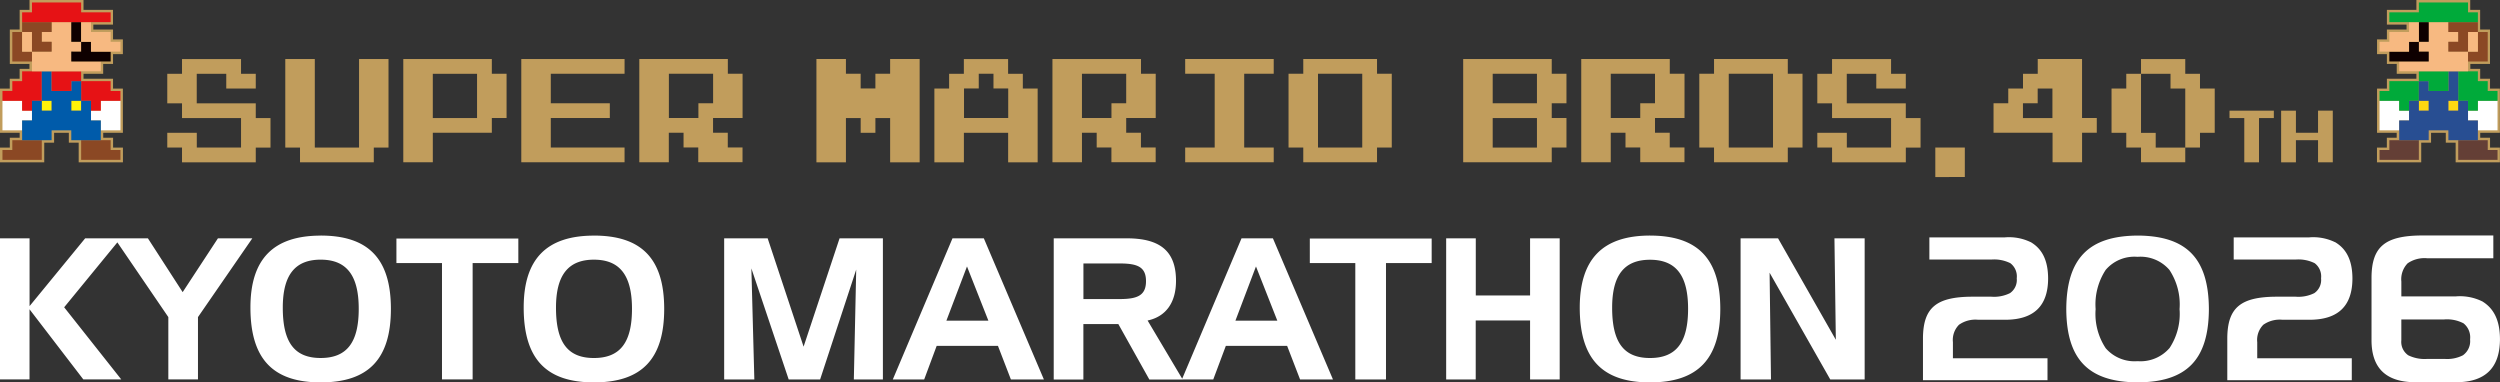 <svg xmlns="http://www.w3.org/2000/svg" width="300" height="45.887" viewBox="0 0 300 45.887"><rect x="0" y="0" width="300" height="45.887" fill="#333333" stroke="none"/><path d="M3.548,51.11v8.137l6.673-8.137h4.261L7.7,59.387l6.851,8.656H10L3.543,59.627v8.416H0V51.11H3.548Zm14.2,0,4.172,6.459,4.233-6.459H30.28l-6.523,9.454v7.479H20.2V60.564l-6.45-9.454h4.011Zm20.732-.329c5.748,0,8.428,2.805,8.428,8.8S44.233,68.4,38.485,68.4s-8.433-2.828-8.433-8.985c0-5.823,2.757-8.628,8.433-8.628Zm-4.545,8.656c0,4.127,1.37,6.035,4.545,6.035s4.568-1.907,4.568-5.9-1.437-5.9-4.568-5.9-4.545,1.913-4.545,5.756Zm13.636-5.354v-2.95H62.2v2.95H56.716v13.96H53.039V54.083H47.575Zm23.7-3.3c5.748,0,8.433,2.805,8.433,8.8S77.025,68.4,71.276,68.4s-8.433-2.828-8.433-8.985c0-5.823,2.752-8.628,8.433-8.628Zm-4.551,8.656c0,4.127,1.37,6.035,4.551,6.035s4.568-1.907,4.568-5.9-1.437-5.9-4.568-5.9-4.551,1.913-4.551,5.756Zm25.4-8.327,4.311,13,4.317-13h5.2V68.048h-3.487l.284-13.185L98.414,68.048H94.643l-4.478-13.33.356,13.33H86.9V51.11h5.23Zm25.94,0,7.208,16.938h-3.96l-1.554-4.032h-7.353l-1.5,4.032h-3.765L114.3,51.11h3.765Zm-4.5,9.883h5.047l-2.568-6.509-2.473,6.509Zm21.651-9.883c4,0,5.91,1.534,5.91,5.1,0,2.621-1.22,4.295-3.409,4.763l4.211,7.083h-4L134.2,61.4h-4.194v6.654h-3.559V51.116h8.762Zm-5.2,3.017V58.4h4.356c2.117,0,3.153-.429,3.153-2.147s-1.036-2.125-3.153-2.125h-4.356Zm22.738-3.017,7.208,16.938H156.01l-1.554-4.032H147.1l-1.51,4.032h-3.765l7.158-16.938Zm-4.5,9.883h5.03l-2.562-6.509Zm8.929-6.91V51.138h14.622v2.945h-5.481V68.048h-3.682V54.083h-5.459Zm19.908,3.887h6.523V51.11h3.554V68.048h-3.554V60.965h-6.523v7.083H173.54V51.11h3.554v6.86Zm20.916-7.189c5.748,0,8.433,2.805,8.433,8.8s-2.685,8.818-8.433,8.818-8.433-2.828-8.433-8.979C189.576,53.587,192.334,50.781,198.01,50.781Zm-4.545,8.656c0,4.127,1.37,6.035,4.545,6.035s4.568-1.907,4.568-5.9-1.437-5.89-4.568-5.89-4.545,1.9-4.545,5.75Zm19.908-8.327L220.3,63.285l-.167-12.175h3.626V68.048h-4.128l-7.28-12.811.167,12.811h-3.648V51.11h4.5Zm30.3.452A5.958,5.958,0,0,0,240.56,51h-9.035v2.66h7.431a4.368,4.368,0,0,1,2.284.435,1.989,1.989,0,0,1,.769,1.818,1.916,1.916,0,0,1-.808,1.774,4.287,4.287,0,0,1-2.245.429h-2.362c-4.228.033-5.8,1.305-5.838,4.936v5.087H245.7V65.505H234.35V63.57a2.585,2.585,0,0,1,.73-2.086,3.417,3.417,0,0,1,2.3-.6h3.314c3.392-.028,5.058-1.673,5.08-4.919,0-2.181-.7-3.586-2.1-4.406Zm12.862-.781c-5.882.028-8.545,2.755-8.573,8.823.028,6.063,2.69,8.762,8.573,8.79,5.882-.028,8.511-2.733,8.539-8.79C265.041,53.536,262.407,50.815,256.53,50.781Zm3.8,13.514a4.6,4.6,0,0,1-3.81,1.556h-.017a4.572,4.572,0,0,1-3.816-1.556,7.46,7.46,0,0,1-1.209-4.691,7.55,7.55,0,0,1,1.209-4.707,4.522,4.522,0,0,1,3.816-1.567,4.575,4.575,0,0,1,3.827,1.567,7.5,7.5,0,0,1,1.22,4.707A7.447,7.447,0,0,1,260.335,64.295Zm19.852-12.733A5.959,5.959,0,0,0,277.079,51h-9.035v2.66h7.431a4.367,4.367,0,0,1,2.284.435,1.989,1.989,0,0,1,.769,1.818,1.916,1.916,0,0,1-.808,1.774,4.287,4.287,0,0,1-2.245.429h-2.362c-4.228.033-5.8,1.305-5.838,4.936v5.087h14.939V65.505H270.868V63.57a2.585,2.585,0,0,1,.73-2.086,3.417,3.417,0,0,1,2.3-.6h3.314c3.392-.028,5.058-1.673,5.08-4.919,0-2.181-.7-3.586-2.1-4.406Zm17.658,7.1a6.021,6.021,0,0,0-3.186-.58h-6.489v-1.79a2.746,2.746,0,0,1,.752-2.181,3.548,3.548,0,0,1,2.362-.608H299.2V50.77h-8.623c-4.345.033-5.96,1.322-5.994,5v7.58h0v.05c.022,3.285,1.732,4.953,5.214,4.981h4.985c3.481-.028,5.191-1.746,5.214-5.126,0-2.276-.719-3.742-2.161-4.6m-2.25,6.475a4.146,4.146,0,0,1-2.234.452h-2.066a4.47,4.47,0,0,1-2.295-.435,1.944,1.944,0,0,1-.83-1.8v-2.5h5.125a4.29,4.29,0,0,1,2.334.463,2.148,2.148,0,0,1,.791,1.93,2.076,2.076,0,0,1-.83,1.885" transform="translate(0 -22.513)" fill="#fff"/><g transform="translate(285.237)"><path d="M516.84,0V1.182H513.3V2.95h2.359v.591H513.3V4.724h-1.182V6.492H513.3V7.674h1.182V8.857h2.359v.591H513.3V10.63h-1.182v5.31h2.359v.591h-1.182v1.182H512.11v1.768h5.31V17.122H518.6V15.94h1.768v1.182h1.182v2.359h5.31V17.714H525.68V16.531H524.5V15.94h2.359V10.63h-1.182V9.448h-1.182V8.266h-1.182V7.674h2.359V3.542h-1.182V1.182H523.3V0h-6.492Z" transform="translate(-512.11)" fill="#c19d5c"/><g transform="translate(0.307 0.296)"><path d="M517.378,30.16v2.359H512.66V31.337h1.177V30.16Z" transform="translate(-512.66 -13.634)" fill="#643f36"/><path d="M533.132,30.16v1.177h1.177v1.182H529.59V30.16Z" transform="translate(-520.148 -13.634)" fill="#643f36"/><path d="M531.7,24.049V22.872h1.182V21.69h2.359v3.542h-2.359V24.049Z" transform="translate(-521.081 -9.888)" fill="#fff"/><path d="M515.019,21.69v1.182H516.2v1.177h-1.182v1.182H512.66V21.69Z" transform="translate(-512.66 -9.888)" fill="#fff"/><rect width="1.182" height="1.182" transform="translate(4.718 11.802)" fill="#ffd810"/><rect width="1.182" height="1.182" transform="translate(8.26 11.802)" fill="#ffd810"/><path d="M517.378,19.819H516.2V21h-1.182V19.819H512.66V18.642h1.177V17.46h3.542Z" transform="translate(-512.66 -8.018)" fill="#00aa3a"/><path d="M531.949,18.882v1.182h-1.182V18.882H529.59V15.34h2.359v1.182h1.182V17.7h1.177v1.177Z" transform="translate(-520.148 -7.08)" fill="#00aa3a"/><path d="M520.432,17.7h2.359V15.34h1.182v3.542h-1.182v1.182h1.182V18.882h1.177v2.359h1.182v2.365h-3.542V22.423h-2.359v1.182H516.89V21.241h1.182V18.882h1.177v1.182h1.182V18.882h-1.182V16.522h1.182Z" transform="translate(-514.531 -7.08)" fill="#284e92"/><path d="M524.662,15.34V17.7H522.3V16.522H521.12V15.34Z" transform="translate(-516.402 -7.08)" fill="#00aa3a"/><path d="M520.432,9.484V8.3h-1.182V7.119h1.182V4.76h2.359V5.942h1.182V7.119h-1.182V8.3h2.359v2.359h-8.26V9.484Z" transform="translate(-514.531 -2.401)" fill="#f7b981"/><path d="M517.135,10.172V8.99h1.177v1.182h1.182v1.182H514.77V10.172Z" transform="translate(-513.593 -4.272)" fill="#0e0000"/><path d="M532.882,9.239V6.88h1.182v3.542H531.7V9.239Z" transform="translate(-521.081 -3.338)" fill="#8b4824"/><rect width="1.182" height="2.359" transform="translate(10.619 3.542)" fill="#f7b981"/><rect width="1.182" height="2.359" transform="translate(4.718 2.359)" fill="#0e0000"/><path d="M529.829,8.3H527.47V7.119h1.182V5.942H527.47V4.76h3.542V5.942h-1.182Z" transform="translate(-519.21 -2.401)" fill="#8b4824"/><path d="M517.378,7.119H516.2V8.3H512.66V7.119h1.177V5.942H516.2V4.76h1.177Z" transform="translate(-512.66 -2.401)" fill="#f7b981"/><path d="M525.395,1.712V2.889H514.77V1.712h3.542V.53h5.9V1.712Z" transform="translate(-513.593 -0.53)" fill="#00aa3a"/></g></g><path d="M10.034,0H3.542V1.182H2.359V3.542H1.177V7.674H3.536v.591H2.354V9.448H1.171V10.63H0v5.31H2.359v.591H1.177v1.182H0v1.768H5.31V17.122H6.492V15.94H8.26v1.182H9.442v2.359h5.31V17.714H13.57V16.531H12.387V15.94h2.359V10.63H13.564V9.448H10.022V8.857h2.359V7.674h1.182V6.492h1.182V4.724H13.564V3.542H11.2V2.95h2.359V1.182H10.022V0h0Z" fill="#c19d5c"/><g transform="translate(0.296 0.296)"><path d="M17.46,30.16v2.359h4.718V31.337H21V30.16Z" transform="translate(-8.018 -13.634)" fill="#8b4824"/><path d="M1.712,30.16v1.177H.53v1.182H5.248V30.16Z" transform="translate(-0.53 -13.634)" fill="#8b4824"/><path d="M4.072,24.049V22.872H2.889V21.69H.53v3.542H2.889V24.049Z" transform="translate(-0.53 -9.888)" fill="#fff"/><path d="M20.757,21.69v1.182H19.58v1.177h1.177v1.182h2.359V21.69Z" transform="translate(-8.955 -9.888)" fill="#fff"/><rect width="1.182" height="1.182" transform="translate(8.26 11.802)" fill="#fff209"/><rect width="1.182" height="1.182" transform="translate(4.718 11.802)" fill="#fff209"/><path d="M17.46,19.819h1.182V21h1.177V19.819h2.359V18.642H21V17.46H17.46Z" transform="translate(-8.018 -8.018)" fill="#e61215"/><path d="M2.889,18.882v1.182H4.072V18.882H5.248V15.34H2.889v1.182H1.712V17.7H.53v1.177Z" transform="translate(-0.53 -7.08)" fill="#e61215"/><path d="M10.661,17.7H8.3V15.34H7.119v3.542H8.3v1.182H7.119V18.882H5.942v2.359H4.76v2.365H8.3V22.423h2.359v1.182H14.2V21.241H13.026V18.882H11.843v1.182H10.661V18.882h1.182V16.522H10.661Z" transform="translate(-2.401 -7.08)" fill="#005baa"/><path d="M11.11,15.34V17.7h2.359V16.522h1.182V15.34Z" transform="translate(-5.209 -7.08)" fill="#e61215"/><path d="M11.6,9.484V8.3h1.182V7.119H11.6V4.76H9.239V5.942H8.057V7.119H9.239V8.3H6.88v2.359h8.26V9.484Z" transform="translate(-3.338 -2.401)" fill="#f7b981"/><path d="M17.7,10.172V8.99H16.522v1.182H15.34v1.182h4.724V10.172Z" transform="translate(-7.08 -4.272)" fill="#0e0000"/><path d="M3.827,9.239V6.88H2.65v3.542H5.009V9.239Z" transform="translate(-1.468 -3.338)" fill="#8b4824"/><rect width="1.182" height="2.359" transform="translate(2.359 3.542)" fill="#f7b981"/><rect width="1.182" height="2.359" transform="translate(8.26 2.359)" fill="#0e0000"/><path d="M5.942,8.3H8.3V7.119H7.119V5.942H8.3V4.76H4.76V5.942H5.942Z" transform="translate(-2.401 -2.401)" fill="#8b4824"/><path d="M17.46,7.119h1.182V8.3h3.536V7.119H21V5.942H18.642V4.76H17.46Z" transform="translate(-8.018 -2.401)" fill="#f7b981"/><path d="M4.76,1.712V2.889H15.385V1.712H11.843V.53h-5.9V1.712Z" transform="translate(-2.401 -0.53)" fill="#e61215"/></g><g transform="translate(20.073 7.083)"><path d="M48.377,19.788v3.542H46.609V25.1H37.758V23.329H35.99V21.561h3.542v1.768h5.31V19.788H37.758V18.02H35.99V14.478h1.768V12.71h7.083v1.768h1.768v1.768H43.068V14.478H39.526V18.02h7.083v1.768h1.768Z" transform="translate(-35.99 -12.704)" fill="#c19d5c"/><path d="M73.767,12.7V23.325H72v1.768H63.148V23.325H61.38V12.7h3.542V23.325h5.31V12.7h3.542Z" transform="translate(-47.219 -12.7)" fill="#c19d5c"/><path d="M99.163,14.468v5.31H97.395v1.768H90.312v3.542H86.77V12.7H97.395v1.768Zm-3.542,5.315v-5.31h-5.31v5.31Z" transform="translate(-58.448 -12.7)" fill="#c19d5c"/><path d="M115.7,18.01h7.083v1.768H115.7v3.542h8.851v1.768H112.16V12.7h12.393v1.768H115.7Z" transform="translate(-69.678 -12.7)" fill="#c19d5c"/><path d="M149.943,14.468v5.31H146.4v1.768h1.768v1.768h1.768v1.768h-5.31V23.314H142.86V21.546h-1.768v3.542H137.55V12.7h10.625v1.768Zm-3.536,3.542V14.468H141.1v5.31h3.542V18.01Z" transform="translate(-80.907 -12.7)" fill="#c19d5c"/><g transform="translate(77.898)"><path d="M188.047,12.7V25.093h-3.542v-5.31h-1.768v1.768H180.97V19.783H179.2v5.31H175.66V12.7H179.2v1.768h1.768v1.768h1.768V14.468h1.768V12.7h3.542Z" transform="translate(-175.66 -12.7)" fill="#c19d5c"/><path d="M213.433,16.246V25.1h-3.542V21.556h-5.31V25.1H201.04V16.246h1.768V14.478h1.768V12.71h5.31v1.768h1.768v1.768h1.768ZM209.9,19.782V16.24h-1.768V14.472h-1.768V16.24h-1.768v3.542h5.31Z" transform="translate(-186.885 -12.704)" fill="#c19d5c"/><path d="M238.833,14.468v5.31h-3.542v1.768h1.768v1.768h1.768v1.768h-5.31V23.314H231.75V21.546h-1.768v3.542H226.44V12.7h10.625v1.768Zm-3.542,3.542V14.468h-5.31v5.31h3.542V18.01Z" transform="translate(-198.118 -12.7)" fill="#c19d5c"/><path d="M262.083,23.319h3.542v1.768H255V23.319h3.542V14.468H255V12.7h10.625v1.768h-3.542Z" transform="translate(-210.75 -12.7)" fill="#c19d5c"/><path d="M289.627,14.468v8.851h-1.768v1.768h-8.851V23.319H277.24V14.468h1.768V12.7h8.851v1.768Zm-3.542,8.851V14.468h-5.31v8.851Z" transform="translate(-220.586 -12.7)" fill="#c19d5c"/></g></g><g transform="translate(267.54 13.28)"><path d="M480.38,23.81V24.7h1.774v5.31h1.768V24.7H485.7V23.81Z" transform="translate(-480.38 -23.81)" fill="#c19d5c"/><path d="M491.49,23.81v6.2h1.774V27.352h2.655v2.655h1.768v-6.2h-1.768v2.655h-2.655V23.81Z" transform="translate(-485.294 -23.81)" fill="#c19d5c"/></g><g transform="translate(175.583 7.083)"><path d="M420.442,31.74v3.542H416.9V31.74Z" transform="translate(-360.246 -21.121)" fill="#c19d5c"/><path d="M327.713,14.468V18.01h-1.768v1.768h1.768v3.542h-1.768v1.768H315.32V12.7h10.625v1.768Zm-3.542,3.542V14.468h-5.31V18.01Zm0,1.774h-5.31v3.542h5.31Z" transform="translate(-315.32 -12.7)" fill="#c19d5c"/><path d="M353.113,14.468v5.31h-3.542v1.768h1.768v1.768h1.768v1.768H347.8V23.314H346.03V21.546h-1.768v3.542H340.72V12.7h10.625v1.768Zm-3.542,3.542V14.468h-5.31v5.31H347.8V18.01Z" transform="translate(-326.554 -12.7)" fill="#c19d5c"/><path d="M378.507,14.468v8.851h-1.768v1.768h-8.851V23.319H366.12V14.468h1.768V12.7h8.851v1.768Zm-3.542,8.851V14.468h-5.31v8.851Z" transform="translate(-337.787 -12.7)" fill="#c19d5c"/><path d="M403.9,19.788v3.542h-1.768V25.1h-8.851V23.329H391.51V21.561h3.542v1.768h5.31V19.788h-7.083V18.02H391.51V14.478h1.768V12.71h7.083v1.768h1.768v1.768h-3.542V14.478h-3.542V18.02h7.083v1.768Z" transform="translate(-349.016 -12.704)" fill="#c19d5c"/></g><g transform="translate(239.224 7.078)"><path d="M434.914,12.7v1.768h-1.768v1.768h-1.768V18H429.61v3.542h7.083v3.542h3.542V21.541H442V19.773h-1.768V12.69h-5.31Zm-1.774,7.078V18.005h1.768V16.237h1.768v3.542h-3.542Z" transform="translate(-429.61 -12.69)" fill="#c19d5c"/><path d="M463.846,23.319v1.768h-5.31V23.319h-1.768V21.551H455v-5.31h1.768V14.474h1.768v7.083H460.3v1.768h3.542ZM458.536,12.7v1.768h3.542v1.768h1.768v7.083h1.768V21.551h1.768v-5.31h-1.768V14.474h-1.768V12.706h-5.31Z" transform="translate(-440.839 -12.694)" fill="#c19d5c"/></g></svg>
